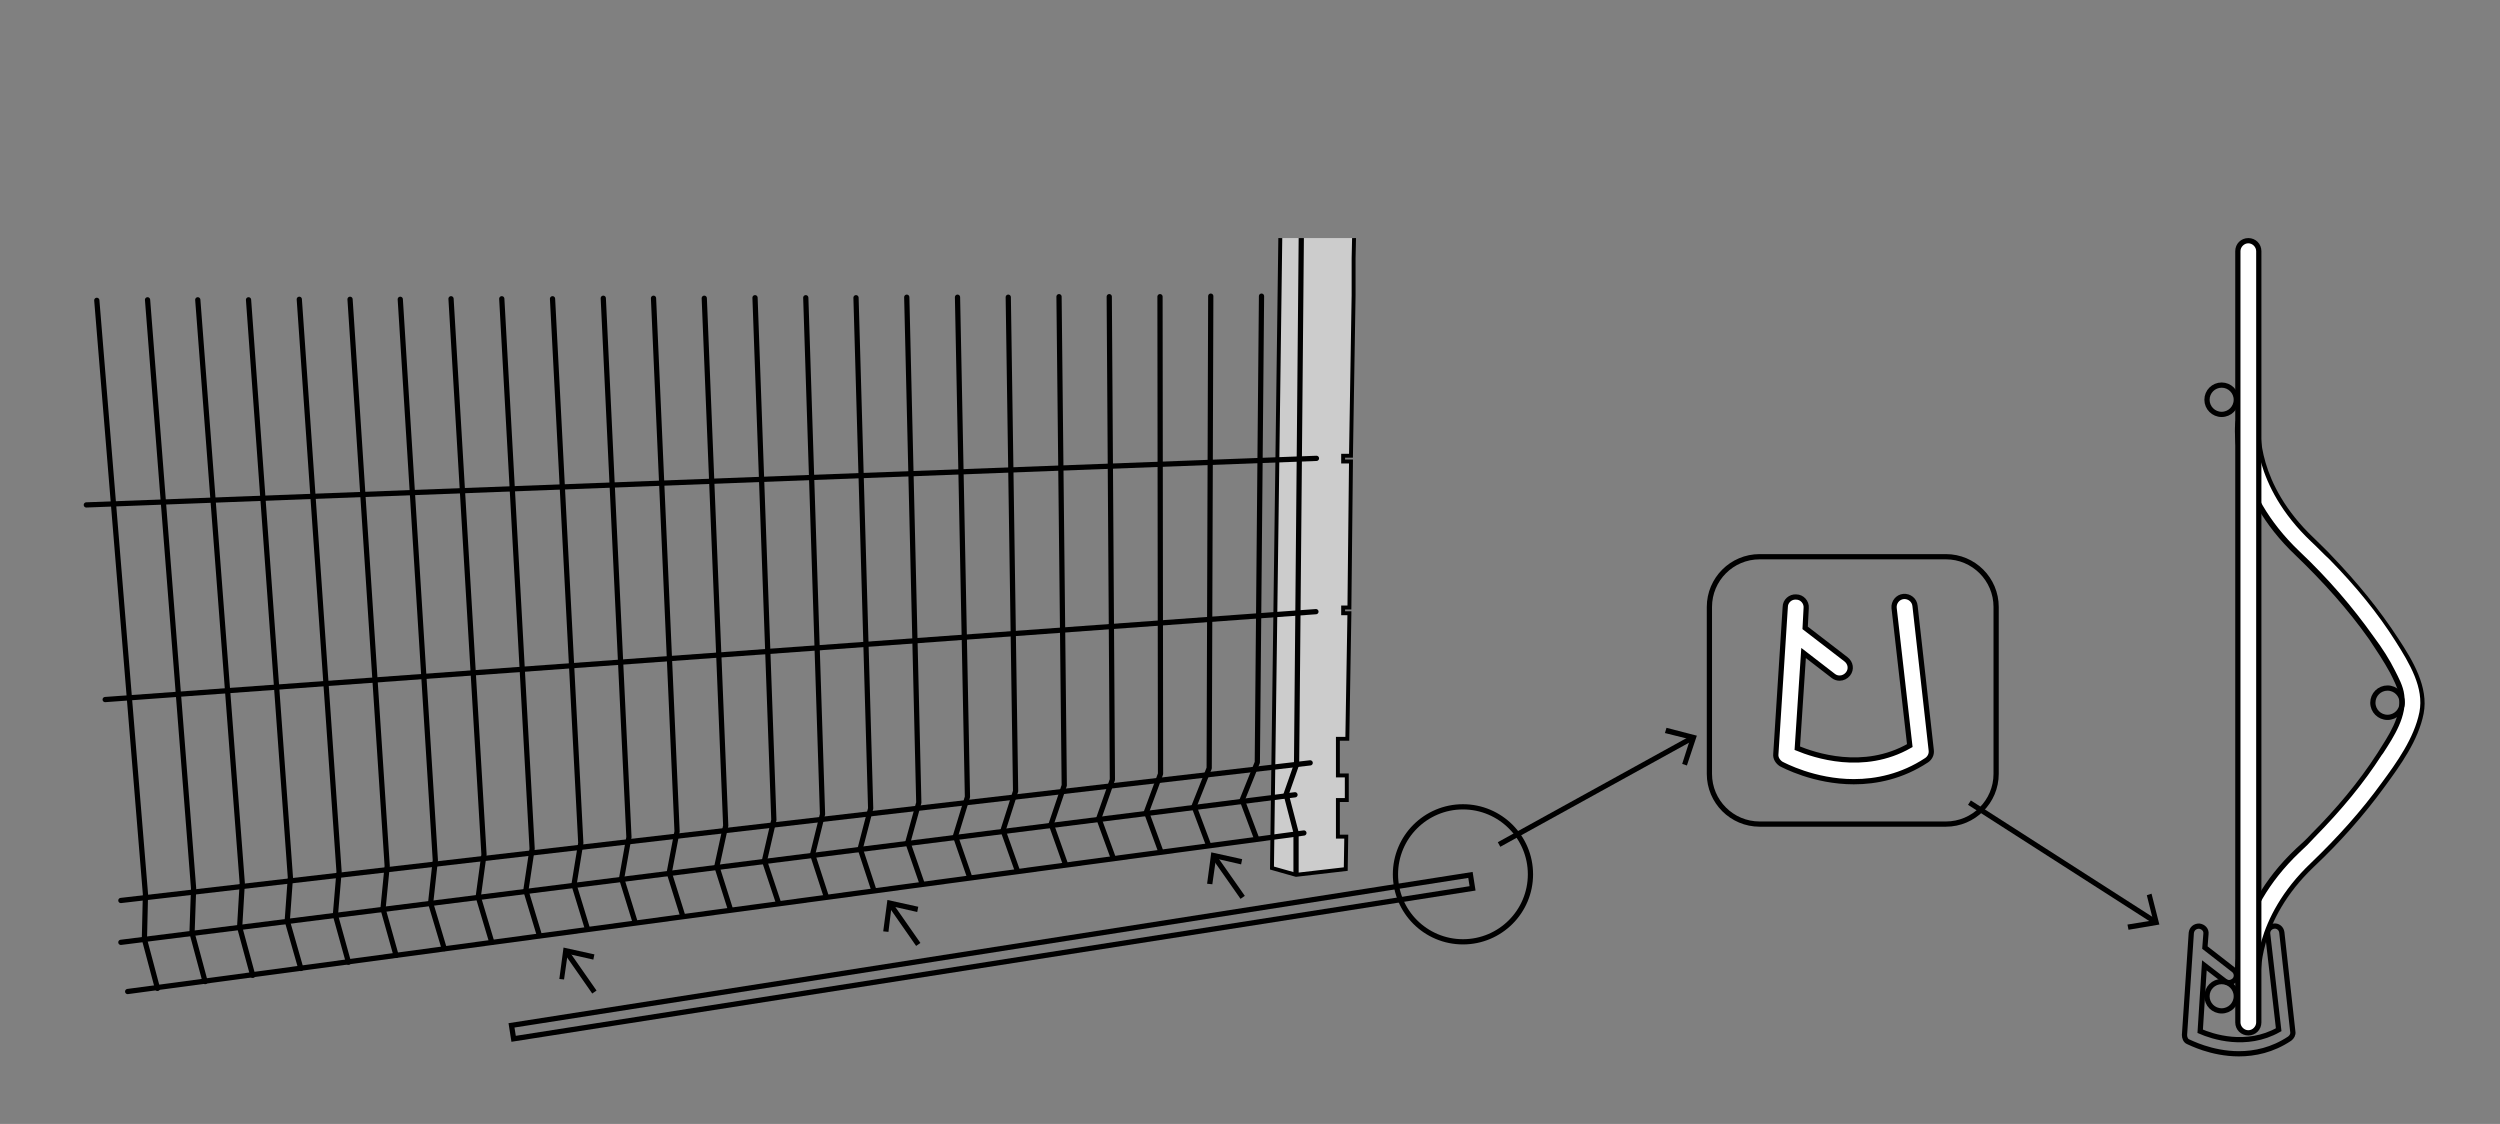 <?xml version="1.0" encoding="UTF-8"?>
<!-- Generator: Adobe Illustrator 28.1.0, SVG Export Plug-In . SVG Version: 6.00 Build 0)  -->
<svg xmlns="http://www.w3.org/2000/svg" xmlns:xlink="http://www.w3.org/1999/xlink" version="1.1" id="Calque_2" x="0px" y="0px" viewBox="0 0 477.8 214.8" style="enable-background:new 0 0 477.8 214.8;" xml:space="preserve">
<rect x="0" y="0" width="477.8" height="214.8" fill="#808080" stroke="none"/>
<style type="text/css">
	
		.st0{clip-path:url(#SVGID_00000167391733196577944290000016854566249211132074_);fill:#CCCCCC;stroke:#000000;stroke-width:0.75;stroke-miterlimit:10;}
	.st1{fill:none;stroke:#000000;stroke-linecap:round;stroke-linejoin:round;stroke-miterlimit:10;}
	.st2{fill:none;stroke:#000000;stroke-miterlimit:10;}
	.st3{fill:#FFFFFF;stroke:#000000;stroke-miterlimit:10;}
	.st4{fill:#FFFFFF;}
</style>
<g>
	<defs>
		<rect id="SVGID_1_" x="239.2" y="45.5" width="20.2" height="124.2"></rect>
	</defs>
	<clipPath id="SVGID_00000092435164119814747890000007916183443938122424_">
		<use xlink:href="#SVGID_1_" style="overflow:visible;"></use>
	</clipPath>
	
		<polygon style="clip-path:url(#SVGID_00000092435164119814747890000007916183443938122424_);fill:#CCCCCC;stroke:#000000;stroke-width:0.75;stroke-miterlimit:10;" points="   260.3,-70.7 260.4,-77 250.3,-77.2 246.3,-76.3 243.1,165.9 247.7,167.2 257.2,166.1 257.3,159.9 255.7,159.9 255.7,152.9    257.4,152.9 257.4,148.2 255.7,148.2 255.7,141.2 257.5,141.2 257.9,117.2 256.7,117.2 256.7,116.1 257.9,116.1 258.2,88.2    256.7,88.2 256.7,87.1 258.2,87.1 258.7,56.4 258.7,49.4 258.8,44.8 258.9,37.7 260.1,-52 257.4,-52 257.4,-59 260.2,-59    260.2,-63.7 257.4,-63.7 257.4,-70.7  "></polygon>
</g>
<line class="st1" x1="16.5" y1="96.5" x2="251.6" y2="87.6"></line>
<line class="st1" x1="20.1" y1="133.7" x2="251.5" y2="116.9"></line>
<line class="st1" x1="23.1" y1="172.1" x2="250.4" y2="145.8"></line>
<line class="st1" x1="24.4" y1="189.5" x2="249.2" y2="159.2"></line>
<line class="st1" x1="23.1" y1="180.1" x2="247.5" y2="151.9"></line>
<g>
	<polyline class="st1" points="241.1,56.6 240.3,145.7 237.4,152.9 240.1,160.1  "></polyline>
	<polyline class="st1" points="231.4,56.6 231.1,146.8 228.2,154.1 230.9,161.3  "></polyline>
	<polyline class="st1" points="221.7,56.7 221.8,147.9 219.1,155.2 221.8,162.6  "></polyline>
	<polyline class="st1" points="212,56.7 212.6,149 210,156.4 212.7,163.8  "></polyline>
	<polyline class="st1" points="202.4,56.7 203.4,150.1 200.9,157.5 203.6,165.1  "></polyline>
	<polyline class="st1" points="192.7,56.8 194.1,151.2 191.7,158.7 194.4,166.3  "></polyline>
	<polyline class="st1" points="183,56.8 184.9,152.3 182.6,159.8 185.3,167.6  "></polyline>
	<polyline class="st1" points="173.3,56.8 175.6,153.4 173.5,161 176.2,168.8  "></polyline>
	<polyline class="st1" points="163.6,56.9 166.4,154.5 164.4,162.2 167,170.1  "></polyline>
	<polyline class="st1" points="154,56.9 157.2,155.6 155.3,163.3 157.9,171.3  "></polyline>
	<polyline class="st1" points="144.3,56.9 147.9,156.7 146.1,164.5 148.8,172.6  "></polyline>
	<polyline class="st1" points="134.6,57 138.7,157.8 137,165.6 139.6,173.8  "></polyline>
	<polyline class="st1" points="124.9,57 129.4,158.9 127.9,166.8 130.5,175.1  "></polyline>
	<polyline class="st1" points="115.3,57 120.2,160 118.8,167.9 121.4,176.3  "></polyline>
	<polyline class="st1" points="105.6,57.1 111,161.1 109.7,169.1 112.3,177.6  "></polyline>
	<polyline class="st1" points="95.9,57.1 101.7,162.2 100.5,170.2 103.1,178.8  "></polyline>
	<polyline class="st1" points="86.2,57.1 92.5,163.3 91.4,171.4 94,180.1  "></polyline>
	<polyline class="st1" points="76.5,57.2 83.2,164.4 82.3,172.6 84.9,181.3  "></polyline>
	<polyline class="st1" points="66.9,57.2 74,165.5 73.2,173.7 75.7,182.6  "></polyline>
	<polyline class="st1" points="57.2,57.2 64.8,166.6 64.1,174.9 66.6,183.9  "></polyline>
	<polyline class="st1" points="47.5,57.3 55.5,167.7 54.9,176 57.5,185.1  "></polyline>
	<polyline class="st1" points="37.8,57.3 46.3,168.8 45.8,177.2 48.3,186.4  "></polyline>
	<polyline class="st1" points="28.2,57.3 37,169.8 36.7,178.3 39.2,187.6  "></polyline>
	<polyline class="st1" points="18.5,57.4 27.8,170.9 27.6,179.5 30.1,188.9  "></polyline>
</g>
<rect x="96.8" y="181.6" transform="matrix(0.988 -0.155 0.155 0.988 -26.028 31.551)" class="st2" width="185.5" height="2.6"></rect>
<circle class="st2" cx="279.6" cy="167.1" r="12.9"></circle>
<g>
	<g>
		<line class="st2" x1="286.5" y1="161.4" x2="323.3" y2="141.1"></line>
		<g>
			<polygon points="322.4,146.3 321.5,146 323,141.3 318.2,140.1 318.5,139.1 324.3,140.6    "></polygon>
		</g>
	</g>
</g>
<g>
	<g>
		<line class="st2" x1="376.4" y1="153.4" x2="411.8" y2="176.1"></line>
		<g>
			<polygon points="406.8,177.7 406.6,176.7 411.5,175.9 410.3,171.1 411.2,170.8 412.7,176.7    "></polygon>
		</g>
	</g>
</g>
<path class="st2" d="M371.9,157.5h-35.6c-5.3,0-9.6-4.3-9.6-9.6V116c0-5.3,4.3-9.6,9.6-9.6h35.6c5.3,0,9.6,4.3,9.6,9.6v31.9  C381.5,153.2,377.2,157.5,371.9,157.5z"></path>
<path class="st3" d="M366,115.8c-0.1-1.1-1.1-1.9-2.2-1.8c-1.1,0.1-1.9,1.1-1.8,2.2l3,26.3c-8.9,5.1-18.3,1.8-21.5,0.5l1.2-18.2  l5.7,4.4c0.4,0.3,0.8,0.4,1.2,0.4c0.6,0,1.2-0.3,1.6-0.8c0.7-0.9,0.5-2.1-0.4-2.8l-7.8-6l0.2-3.8c0.1-1.1-0.8-2.1-1.9-2.1  c-1.1-0.1-2.1,0.8-2.1,1.9l-1.8,28.1c-0.1,0.8,0.4,1.5,1,1.9c0.4,0.2,6.3,3.4,13.9,3.4c4.3,0,9.2-1,13.9-4.1c0.6-0.4,1-1.1,0.9-1.9  L366,115.8z"></path>
<path class="st2" d="M436.1,178.2c-0.1-0.8-0.8-1.3-1.5-1.2c-0.8,0.1-1.3,0.8-1.2,1.5l2.1,18.3c-6.2,3.5-12.7,1.3-15,0.3l0.8-12.6  l3.9,3c0.3,0.2,0.6,0.3,0.8,0.3c0.4,0,0.8-0.2,1.1-0.5c0.5-0.6,0.4-1.5-0.3-2l-5.4-4.2l0.2-2.6c0.1-0.8-0.5-1.4-1.3-1.5  c-0.8,0-1.4,0.5-1.5,1.3l-1.3,19.5c0,0.5,0.2,1.1,0.7,1.3c0.3,0.1,4.4,2.3,9.7,2.3c3,0,6.4-0.7,9.7-2.9c0.4-0.3,0.7-0.8,0.6-1.3  L436.1,178.2z"></path>
<circle class="st2" cx="424.6" cy="190.4" r="2.8"></circle>
<g>
	<path class="st4" d="M429.7,189.1c-1,0-1.9-0.7-2-1.7c-0.1-0.5-1.1-12.9,11.5-24.8c1-0.9,1.9-1.9,2.9-2.8   c5.2-5.3,9.4-10.4,12.7-15.6l0.3-0.4c2-3.1,4.5-6.9,3.9-10.8c-0.2-1.6-1-3.2-1.7-4.5c-1-2-2.3-4.1-4-6.5c-3.9-5.5-8.6-10.9-14-16.1   c-12.6-12-11.5-24.3-11.5-24.8c0.1-1,1-1.7,2-1.7c0.1,0,0.1,0,0.2,0c0.5,0.1,1,0.3,1.4,0.7c0.3,0.4,0.5,0.9,0.4,1.4   c0,0.5-0.9,11.2,10.3,21.8c1.2,1.1,2.3,2.3,3.5,3.5c5.2,5.4,9.3,10.5,12.7,15.7c2.9,4.5,5.6,9.2,4.7,14c-1,5.1-4.5,9.9-7.3,13.7   c-3.9,5.4-8.5,10.6-13.5,15.4c-11.2,10.6-10.3,21.3-10.3,21.8c0,0.5-0.1,1-0.4,1.4c-0.3,0.4-0.8,0.7-1.4,0.7   C429.8,189.1,429.8,189.1,429.7,189.1z"></path>
	<path d="M429.7,79.8L429.7,79.8c0.1,0,0.1,0,0.2,0c0.4,0,0.8,0.2,1,0.5c0.2,0.3,0.3,0.6,0.3,1c0,0.5-0.9,11.4,10.5,22.2   c1.2,1.1,2.3,2.3,3.5,3.4c5.2,5.3,9.3,10.4,12.6,15.6c2.8,4.4,5.5,9,4.6,13.6c-1,5-4.4,9.7-7.2,13.5c-3.9,5.4-8.5,10.5-13.5,15.3   c-11.3,10.7-10.5,21.7-10.5,22.2c0,0.4-0.1,0.7-0.3,1c-0.3,0.3-0.6,0.5-1,0.5c-0.1,0-0.1,0-0.2,0c-0.8,0-1.4-0.6-1.5-1.3   c-0.1-0.5-1.1-12.6,11.3-24.4c1-0.9,2-1.9,2.9-2.9c5.2-5.3,9.4-10.4,12.8-15.7l0.3-0.4c2-3.1,4.6-7,4-11.1   c-0.2-1.7-1.1-3.3-1.8-4.7c-1-2-2.3-4.1-4.1-6.5c-3.9-5.5-8.6-11-14.1-16.2c-12.4-11.8-11.4-23.9-11.3-24.4   C428.3,80.3,428.9,79.8,429.7,79.8 M429.7,78.8c-1.3,0-2.4,0.9-2.5,2.2c-0.1,0.5-1.2,13.1,11.6,25.2c5.1,4.9,9.9,10.2,14,16   c1.4,2.1,2.8,4.2,4,6.4c0.7,1.4,1.5,2.9,1.7,4.4c0.6,3.9-2.1,7.7-4.1,10.9c-3.6,5.6-8,10.8-12.7,15.5c-0.9,1-1.9,1.9-2.9,2.8   c-12.8,12.1-11.7,24.7-11.6,25.2c0.1,1.2,1.2,2.2,2.5,2.2c0.1,0,0.2,0,0.2,0c1.4-0.1,2.4-1.3,2.2-2.6c0-0.4-0.8-10.9,10.1-21.3   c5-4.7,9.6-9.9,13.6-15.4c3-4.1,6.4-8.8,7.4-13.9c1-5.1-2.1-10.2-4.8-14.3c-3.7-5.7-8-10.9-12.7-15.8c-1.1-1.2-2.3-2.3-3.5-3.5   c-11-10.4-10.2-20.9-10.1-21.3c0.1-1.3-0.9-2.5-2.2-2.6C429.9,78.8,429.8,78.8,429.7,78.8L429.7,78.8z"></path>
</g>
<circle class="st2" cx="424.6" cy="76.4" r="2.8"></circle>
<circle class="st2" cx="456.3" cy="134.3" r="2.8"></circle>
<g>
	<g>
		<path class="st4" d="M429.7,197.4c-1.1,0-2-0.9-2-2V48c0-1.1,0.9-2,2-2s2,0.9,2,2v147.4C431.7,196.5,430.8,197.4,429.7,197.4z"></path>
		<path d="M429.7,46.5c0.8,0,1.5,0.7,1.5,1.5v147.4c0,0.8-0.7,1.5-1.5,1.5s-1.5-0.7-1.5-1.5V48C428.2,47.2,428.9,46.5,429.7,46.5     M429.7,45.5c-1.4,0-2.5,1.1-2.5,2.5v147.4c0,1.4,1.1,2.5,2.5,2.5s2.5-1.1,2.5-2.5V48C432.2,46.6,431.1,45.5,429.7,45.5    L429.7,45.5z"></path>
	</g>
</g>
<g>
	<g>
		<g>
			<line class="st2" x1="113.6" y1="189.6" x2="108.3" y2="182"></line>
			<g>
				<polygon points="113.6,182.4 113.4,183.4 108.5,182.3 107.8,187.2 106.9,187.1 107.7,181.1     "></polygon>
			</g>
		</g>
	</g>
	<g>
		<g>
			<line class="st2" x1="175.5" y1="180.5" x2="170.2" y2="172.9"></line>
			<g>
				<polygon points="175.5,173.3 175.3,174.3 170.4,173.2 169.8,178.1 168.8,178 169.6,172     "></polygon>
			</g>
		</g>
	</g>
	<g>
		<g>
			<line class="st2" x1="237.5" y1="171.5" x2="232.1" y2="163.8"></line>
			<g>
				<polygon points="237.4,164.2 237.2,165.2 232.4,164.1 231.7,169 230.7,168.9 231.5,162.9     "></polygon>
			</g>
		</g>
	</g>
</g>
<polyline class="st2" points="247.7,167.2 247.7,159.1 245.8,151.8 247.8,146.1 248.7,45.5 "></polyline>
</svg>

